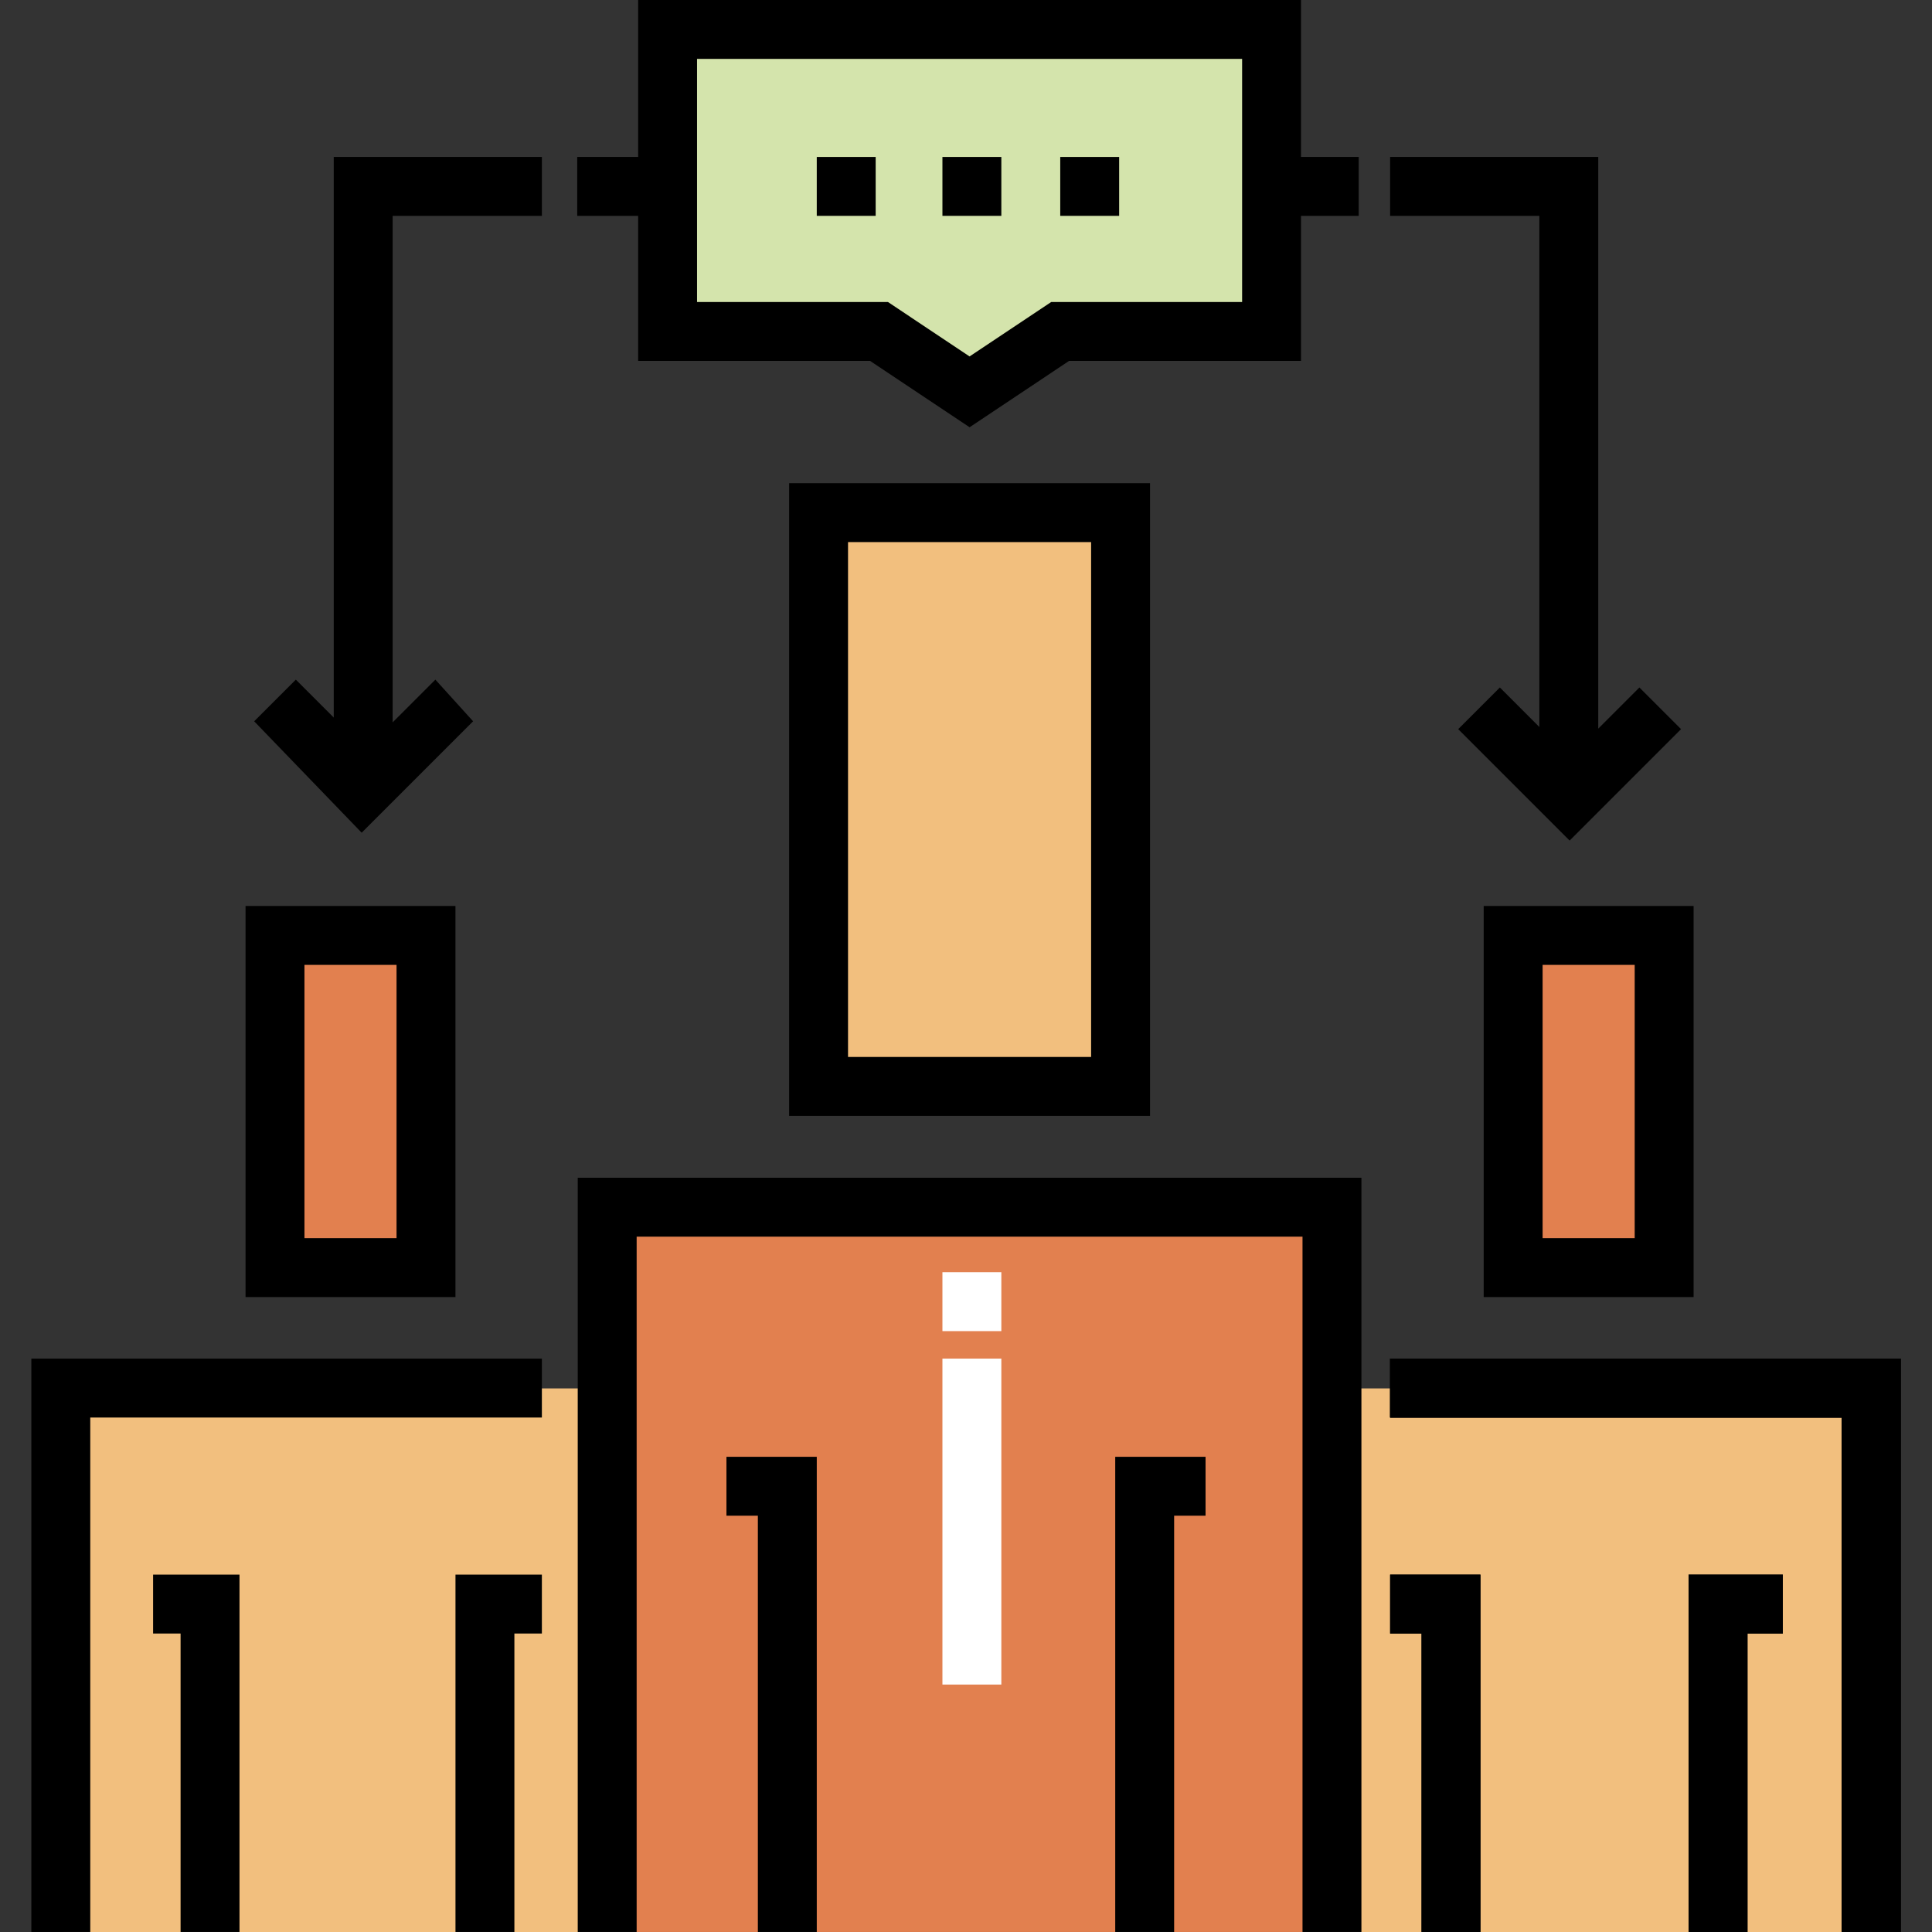 <?xml version="1.0" encoding="iso-8859-1"?>
<!-- Generator: Adobe Illustrator 19.0.0, SVG Export Plug-In . SVG Version: 6.00 Build 0)  -->
<svg version="1.1" id="Layer_1" xmlns="http://www.w3.org/2000/svg" xmlns:xlink="http://www.w3.org/1999/xlink" x="0px" y="0px"
	 viewBox="0 0 512.005 512.005" style="enable-background:new 0 0 512.005 512.005;" xml:space="preserve">
<rect x="0" y="0" width="512.005" height="512.005" fill="#333333" stroke="none"/>
<polygon style="fill:#D4E4AC;" points="336.981,87.836 280.957,87.836 256.951,103.842 232.945,87.836 176.92,87.836 176.92,7.805 
	336.981,7.805 "/>
<g>
	<rect x="401.005" y="247.901" style="fill:#E2804F;" width="40.016" height="88.035"/>
	<rect x="72.885" y="247.901" style="fill:#E2804F;" width="40.016" height="88.035"/>
</g>
<g>
	<rect x="352.986" y="367.948" style="fill:#F2BF7E;" width="144.806" height="144.057"/>
	<rect x="16.858" y="367.948" style="fill:#F2BF7E;" width="144.806" height="144.057"/>
	<rect x="216.932" y="135.856" style="fill:#F2BF7E;" width="80.031" height="152.06"/>
</g>
<polyline style="fill:#E2804F;" points="160.914,512 160.914,319.926 352.988,319.926 352.988,512 "/>
<polygon points="360.793,512 345.182,512 345.182,327.731 168.719,327.731 168.719,512 153.108,512 153.108,312.121 
	360.793,312.121 "/>
<polygon points="311.161,512 295.55,512 295.55,386.072 319.487,386.072 319.487,401.683 311.161,401.683 "/>
<polygon points="216.455,512 200.844,512 200.844,401.683 192.518,401.683 192.518,386.072 216.455,386.072 "/>
<path d="M304.772,295.719H209.13V128.05h95.642V295.719z M224.74,280.108h64.42V143.661h-64.42L224.74,280.108L224.74,280.108z"/>
<polygon points="503.695,512 488.084,512 488.084,375.665 368.401,375.665 368.401,360.054 503.695,360.054 "/>
<polygon points="503.695,512 488.084,512 488.084,375.665 368.401,375.665 368.401,360.054 503.695,360.054 "/>
<polygon points="463.107,512 447.496,512 447.496,417.294 472.473,417.294 472.473,432.905 463.107,432.905 "/>
<polygon points="392.337,512 376.727,512 376.727,432.905 368.401,432.905 368.401,417.294 392.337,417.294 "/>
<polygon points="503.695,512 488.084,512 488.084,375.665 368.401,375.665 368.401,360.054 503.695,360.054 "/>
<polygon points="503.695,512 488.084,512 488.084,375.665 368.401,375.665 368.401,360.054 503.695,360.054 "/>
<polygon points="463.107,512 447.496,512 447.496,417.294 472.473,417.294 472.473,432.905 463.107,432.905 "/>
<polygon points="392.337,512 376.727,512 376.727,432.905 368.401,432.905 368.401,417.294 392.337,417.294 "/>
<path d="M448.827,343.738h-55.626V240.092h55.626V343.738z M408.812,328.127h24.404v-72.424h-24.404V328.127z"/>
<polygon points="23.921,512 8.31,512 8.31,360.054 143.604,360.054 143.604,375.665 23.921,375.665 "/>
<polygon points="63.469,512 47.858,512 47.858,432.905 40.573,432.905 40.573,417.294 63.469,417.294 "/>
<polygon points="136.319,512 120.708,512 120.708,417.294 143.604,417.294 143.604,432.905 136.319,432.905 "/>
<path d="M120.701,343.738H65.074V240.092h55.627V343.738z M80.684,328.127h24.405v-72.424H80.684V328.127z"/>
<g>
	<rect x="249.756" y="337.153" style="fill:#FFFFFF;" width="15.611" height="15.611"/>
	<rect x="249.756" y="360.049" style="fill:#FFFFFF;" width="15.611" height="86.38"/>
</g>
<rect x="216.453" y="41.593" width="15.611" height="15.611"/>
<rect x="249.756" y="41.593" width="15.611" height="15.611"/>
<rect x="280.978" y="41.593" width="15.611" height="15.611"/>
<path d="M360.075,41.593h-15.288V0H169.115v41.593h-16.144v15.611h16.144v38.439h61.467l26.369,17.583l26.37-17.583h61.467V57.203
	h15.288V41.593H360.075z M329.176,80.031h-50.583L256.95,94.46l-21.641-14.43h-50.583v-64.42h144.45V80.031z"/>
<polygon points="143.604,57.203 143.604,41.593 88.446,41.593 88.446,190.161 78.399,180.112 67.36,191.152 95.849,220.68 
	125.377,191.151 115.378,180.113 104.057,191.435 104.057,57.203 "/>
<polygon points="434.461,182.194 423.559,193.097 423.559,41.593 368.401,41.593 368.401,57.203 407.948,57.203 407.948,192.662 
	397.482,182.193 386.442,193.233 415.971,222.762 445.5,193.232 "/>
<g>
</g>
<g>
</g>
<g>
</g>
<g>
</g>
<g>
</g>
<g>
</g>
<g>
</g>
<g>
</g>
<g>
</g>
<g>
</g>
<g>
</g>
<g>
</g>
<g>
</g>
<g>
</g>
<g>
</g>
</svg>
